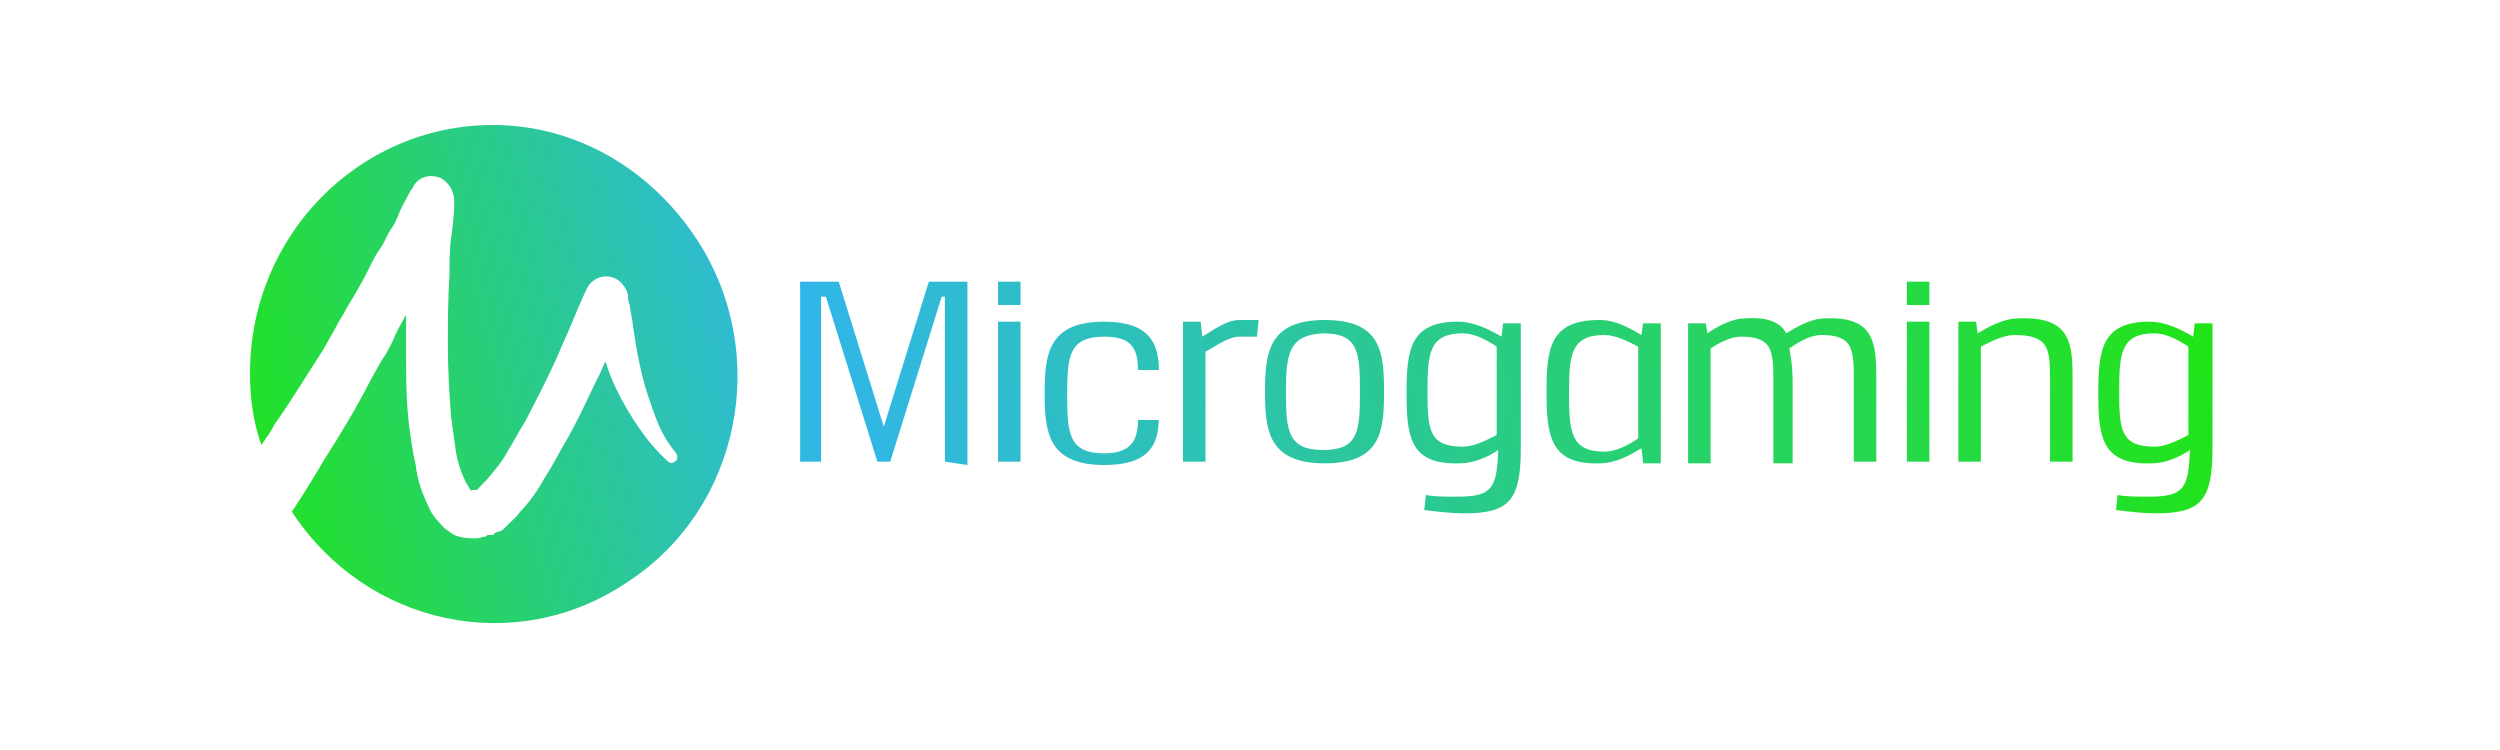 <svg width="200" height="60" viewBox="0 0 200 60" fill="none" xmlns="http://www.w3.org/2000/svg">
<path d="M39.432 10C28.751 10 20 18.8 20 29.867C20 31.867 20.257 33.733 20.901 35.6C21.287 35.067 21.673 34.533 21.93 34C23.346 32 24.633 29.867 25.92 27.867L26.82 26.267C27.078 25.733 27.464 25.2 27.721 24.667C28.365 23.6 29.008 22.533 29.523 21.467C29.78 20.933 30.038 20.4 30.424 19.867C30.81 19.333 30.939 18.8 31.325 18.267C31.711 17.733 31.839 17.2 32.097 16.667L32.869 15.2L32.998 15.067C33.384 14.133 34.413 13.867 35.314 14.267C35.957 14.667 36.343 15.333 36.343 16.133C36.343 17.067 36.215 18.133 36.086 19.067C35.957 20 35.957 21.067 35.957 22C35.829 24 35.829 25.867 35.829 27.733C35.829 29.6 35.957 31.6 36.086 33.333L36.472 36.133C36.601 36.933 36.858 37.733 37.244 38.533C37.373 38.8 37.502 38.933 37.63 39.2C37.759 39.333 37.63 39.2 37.759 39.2H38.145L38.274 39.067L39.046 38.267C39.561 37.6 40.204 36.933 40.59 36.133C41.105 35.333 41.491 34.533 42.006 33.733C42.907 32 43.807 30.267 44.58 28.533C44.966 27.6 45.352 26.8 45.738 25.867C46.124 24.933 46.51 24 46.896 23.2C47.282 22.267 48.312 21.867 49.212 22.267C49.727 22.533 50.113 23.067 50.242 23.6C50.242 23.867 50.242 24.133 50.37 24.4L50.499 25.2C50.628 25.733 50.628 26.267 50.757 26.8C50.885 27.867 51.143 29.067 51.4 30.133C51.657 31.2 52.043 32.267 52.429 33.333C52.816 34.4 53.33 35.333 54.102 36.267C54.231 36.533 54.231 36.8 53.974 36.933C53.845 37.067 53.588 37.067 53.459 36.933C52.558 36.133 51.786 35.2 51.143 34.267C50.499 33.333 49.856 32.267 49.341 31.2C48.955 30.4 48.697 29.733 48.44 28.933C48.183 29.333 48.054 29.867 47.797 30.267C46.896 32.133 46.124 33.867 45.094 35.6C44.58 36.533 44.065 37.467 43.55 38.267C43.035 39.2 42.392 40.133 41.62 40.933C41.234 41.467 40.719 41.867 40.333 42.267C40.204 42.4 40.075 42.533 39.818 42.533L39.561 42.667L39.432 42.8H39.046C38.917 42.8 38.917 42.933 38.788 42.933C38.531 42.933 38.403 43.067 38.145 43.067C37.63 43.067 37.244 43.067 36.73 42.933C36.215 42.8 35.957 42.533 35.571 42.267C35.057 41.733 34.542 41.2 34.284 40.533C33.77 39.467 33.384 38.4 33.255 37.2C32.998 36.133 32.869 35.067 32.74 34.133C32.483 32.133 32.483 30 32.483 28.133V25.2C32.097 25.867 31.711 26.533 31.453 27.2C31.196 27.733 30.939 28.267 30.552 28.8L29.652 30.4C28.493 32.667 27.207 34.8 25.92 36.8C25.148 38.133 24.247 39.6 23.346 40.933C29.266 50 41.234 52.667 50.242 46.533C59.25 40.667 61.695 28.267 55.775 19.2C52.043 13.467 45.995 10 39.432 10Z" fill="url(#paint0_linear)"/>
<path d="M75.593 36.933V23.733H75.336L71.218 36.933H70.189L66.07 23.733H65.684V36.933H64.011V22.533H67.1L70.703 34.133L74.307 22.533H77.395V37.2L75.593 36.933Z" fill="url(#paint1_linear)"/>
<path d="M79.84 24.4V22.533H81.642V24.4H79.84ZM79.84 36.933V25.733H81.642V36.933H79.84Z" fill="url(#paint2_linear)"/>
<path d="M92.709 33.333C92.709 35.6 91.937 37.2 88.334 37.2C83.829 37.2 83.572 34.533 83.572 31.467C83.572 28.4 83.829 25.733 88.334 25.733C91.937 25.733 92.709 27.467 92.709 29.6H91.036C91.036 27.733 90.392 26.933 88.334 26.933C85.502 26.933 85.374 28.533 85.374 31.6C85.374 34.667 85.502 36.267 88.334 36.267C90.392 36.267 91.036 35.333 91.036 33.6H92.709V33.333Z" fill="url(#paint3_linear)"/>
<path d="M96.184 26.933C97.085 26.4 98.114 25.6 99.144 25.6H100.688L100.559 26.933H99.144C98.243 26.933 97.213 27.733 96.441 28.133V36.933H94.639V25.733H96.055L96.184 26.933Z" fill="url(#paint4_linear)"/>
<path d="M110.725 31.333C110.725 34.533 110.468 37.067 105.964 37.067C101.46 37.067 101.202 34.4 101.202 31.333C101.202 28.267 101.46 25.6 105.964 25.6C110.468 25.6 110.725 28.133 110.725 31.333ZM102.875 31.333C102.875 34.4 103.004 36 105.835 36C108.666 36 108.795 34.533 108.795 31.333C108.795 28.133 108.666 26.667 105.835 26.667C103.133 26.8 102.875 28.267 102.875 31.333Z" fill="url(#paint5_linear)"/>
<path d="M114.071 39.6C114.715 39.733 115.616 39.733 116.645 39.733C119.476 39.733 119.734 38.933 119.862 36C119.09 36.533 117.932 37.067 116.774 37.067C112.785 37.2 112.527 34.933 112.527 31.467C112.527 28 112.785 25.733 116.645 25.733C117.932 25.733 119.219 26.4 120.12 26.933L120.248 25.867H121.664V35.867C121.664 40 120.763 41.067 117.16 41.067C116.13 41.067 114.972 40.933 113.943 40.8L114.071 39.6ZM119.734 27.733C118.962 27.2 117.932 26.667 117.031 26.667C114.329 26.667 114.2 28.267 114.2 31.333C114.2 34.4 114.329 35.733 117.031 35.733C117.932 35.733 118.962 35.2 119.734 34.8V27.733Z" fill="url(#paint6_linear)"/>
<path d="M131.444 36.933L131.316 35.867C130.415 36.4 129.257 37.067 127.97 37.067C123.98 37.2 123.723 34.8 123.723 31.333C123.723 27.867 123.98 25.6 127.97 25.6C129.257 25.6 130.415 26.267 131.316 26.8L131.444 25.867H132.86V37.067H131.444V36.933ZM131.058 27.733C130.286 27.333 129.257 26.8 128.356 26.8C125.653 26.8 125.525 28.4 125.525 31.467C125.525 34.533 125.653 36.133 128.356 36.133C129.257 36.133 130.286 35.6 131.058 35.067V27.733Z" fill="url(#paint7_linear)"/>
<path d="M136.592 26.667C137.364 26.133 138.522 25.467 139.68 25.467C141.482 25.333 142.512 25.867 142.898 26.667C143.798 26.133 144.828 25.467 146.115 25.467C149.847 25.333 150.104 27.333 150.104 30.133V36.933H148.303V30.267C148.303 27.867 148.174 26.8 145.729 26.8C144.828 26.8 143.927 27.333 143.155 27.867C143.284 28.667 143.412 29.467 143.412 30.4V37.067H141.868V30.4C141.868 28 141.739 26.933 139.294 26.933C138.394 26.933 137.493 27.467 136.849 27.867V37.067H135.048V25.867H136.463L136.592 26.667Z" fill="url(#paint8_linear)"/>
<path d="M152.549 24.4V22.533H154.351V24.4H152.549ZM152.549 36.933V25.733H154.351V36.933H152.549Z" fill="url(#paint9_linear)"/>
<path d="M158.212 26.667C159.112 26.133 160.271 25.467 161.557 25.467C165.547 25.333 165.804 27.333 165.804 30.133V36.933H164.002V30.267C164.002 27.867 163.874 26.8 161.171 26.8C160.271 26.8 159.241 27.333 158.469 27.733V36.933H156.667V25.733H158.083L158.212 26.667Z" fill="url(#paint10_linear)"/>
<path d="M169.407 39.6C170.051 39.733 170.952 39.733 171.981 39.733C174.812 39.733 175.07 38.933 175.198 36C174.426 36.533 173.268 37.067 172.11 37.067C168.12 37.2 167.863 34.933 167.863 31.467C167.863 28 168.12 25.733 171.981 25.733C173.268 25.733 174.555 26.4 175.456 26.933L175.584 25.867H177V35.867C177 40 176.099 41.067 172.496 41.067C171.466 41.067 170.308 40.933 169.279 40.8L169.407 39.6ZM175.07 27.733C174.297 27.2 173.268 26.667 172.367 26.667C169.665 26.667 169.536 28.267 169.536 31.333C169.536 34.4 169.665 35.733 172.367 35.733C173.268 35.733 174.297 35.2 175.07 34.8V27.733Z" fill="url(#paint11_linear)"/>
<defs>
<linearGradient id="paint0_linear" x1="17.053" y1="35.6" x2="174.035" y2="-0.901" gradientUnits="userSpaceOnUse">
<stop stop-color="#21E418"/>
<stop offset="0.3" stop-color="#31B6E9"/>
<stop offset="0.976" stop-color="#21E418"/>
</linearGradient>
<linearGradient id="paint1_linear" x1="18.866" y1="42.743" x2="175.481" y2="6.327" gradientUnits="userSpaceOnUse">
<stop stop-color="#21E418"/>
<stop offset="0.3" stop-color="#31B6E9"/>
<stop offset="0.976" stop-color="#21E418"/>
</linearGradient>
<linearGradient id="paint2_linear" x1="19.855" y1="44.933" x2="175.388" y2="8.769" gradientUnits="userSpaceOnUse">
<stop stop-color="#21E418"/>
<stop offset="0.3" stop-color="#31B6E9"/>
<stop offset="0.976" stop-color="#21E418"/>
</linearGradient>
<linearGradient id="paint3_linear" x1="20.157" y1="48.336" x2="176.919" y2="11.886" gradientUnits="userSpaceOnUse">
<stop stop-color="#21E418"/>
<stop offset="0.3" stop-color="#31B6E9"/>
<stop offset="0.976" stop-color="#21E418"/>
</linearGradient>
<linearGradient id="paint4_linear" x1="20.779" y1="50.04" x2="177.148" y2="13.681" gradientUnits="userSpaceOnUse">
<stop stop-color="#21E418"/>
<stop offset="0.3" stop-color="#31B6E9"/>
<stop offset="0.976" stop-color="#21E418"/>
</linearGradient>
<linearGradient id="paint5_linear" x1="21.152" y1="52.513" x2="177.943" y2="16.056" gradientUnits="userSpaceOnUse">
<stop stop-color="#21E418"/>
<stop offset="0.3" stop-color="#31B6E9"/>
<stop offset="0.976" stop-color="#21E418"/>
</linearGradient>
<linearGradient id="paint6_linear" x1="22.507" y1="56.984" x2="178.856" y2="20.63" gradientUnits="userSpaceOnUse">
<stop stop-color="#21E418"/>
<stop offset="0.3" stop-color="#31B6E9"/>
<stop offset="0.976" stop-color="#21E418"/>
</linearGradient>
<linearGradient id="paint7_linear" x1="22.584" y1="58.067" x2="179.235" y2="21.642" gradientUnits="userSpaceOnUse">
<stop stop-color="#21E418"/>
<stop offset="0.3" stop-color="#31B6E9"/>
<stop offset="0.976" stop-color="#21E418"/>
</linearGradient>
<linearGradient id="paint8_linear" x1="23.256" y1="61.251" x2="180.052" y2="24.792" gradientUnits="userSpaceOnUse">
<stop stop-color="#21E418"/>
<stop offset="0.3" stop-color="#31B6E9"/>
<stop offset="0.976" stop-color="#21E418"/>
</linearGradient>
<linearGradient id="paint9_linear" x1="24.537" y1="61.931" x2="180.068" y2="25.768" gradientUnits="userSpaceOnUse">
<stop stop-color="#21E418"/>
<stop offset="0.3" stop-color="#31B6E9"/>
<stop offset="0.976" stop-color="#21E418"/>
</linearGradient>
<linearGradient id="paint10_linear" x1="24.436" y1="65.544" x2="181.074" y2="29.122" gradientUnits="userSpaceOnUse">
<stop stop-color="#21E418"/>
<stop offset="0.3" stop-color="#31B6E9"/>
<stop offset="0.976" stop-color="#21E418"/>
</linearGradient>
<linearGradient id="paint11_linear" x1="25.791" y1="69.965" x2="182.14" y2="33.611" gradientUnits="userSpaceOnUse">
<stop stop-color="#21E418"/>
<stop offset="0.3" stop-color="#31B6E9"/>
<stop offset="0.976" stop-color="#21E418"/>
</linearGradient>
</defs>
</svg>
